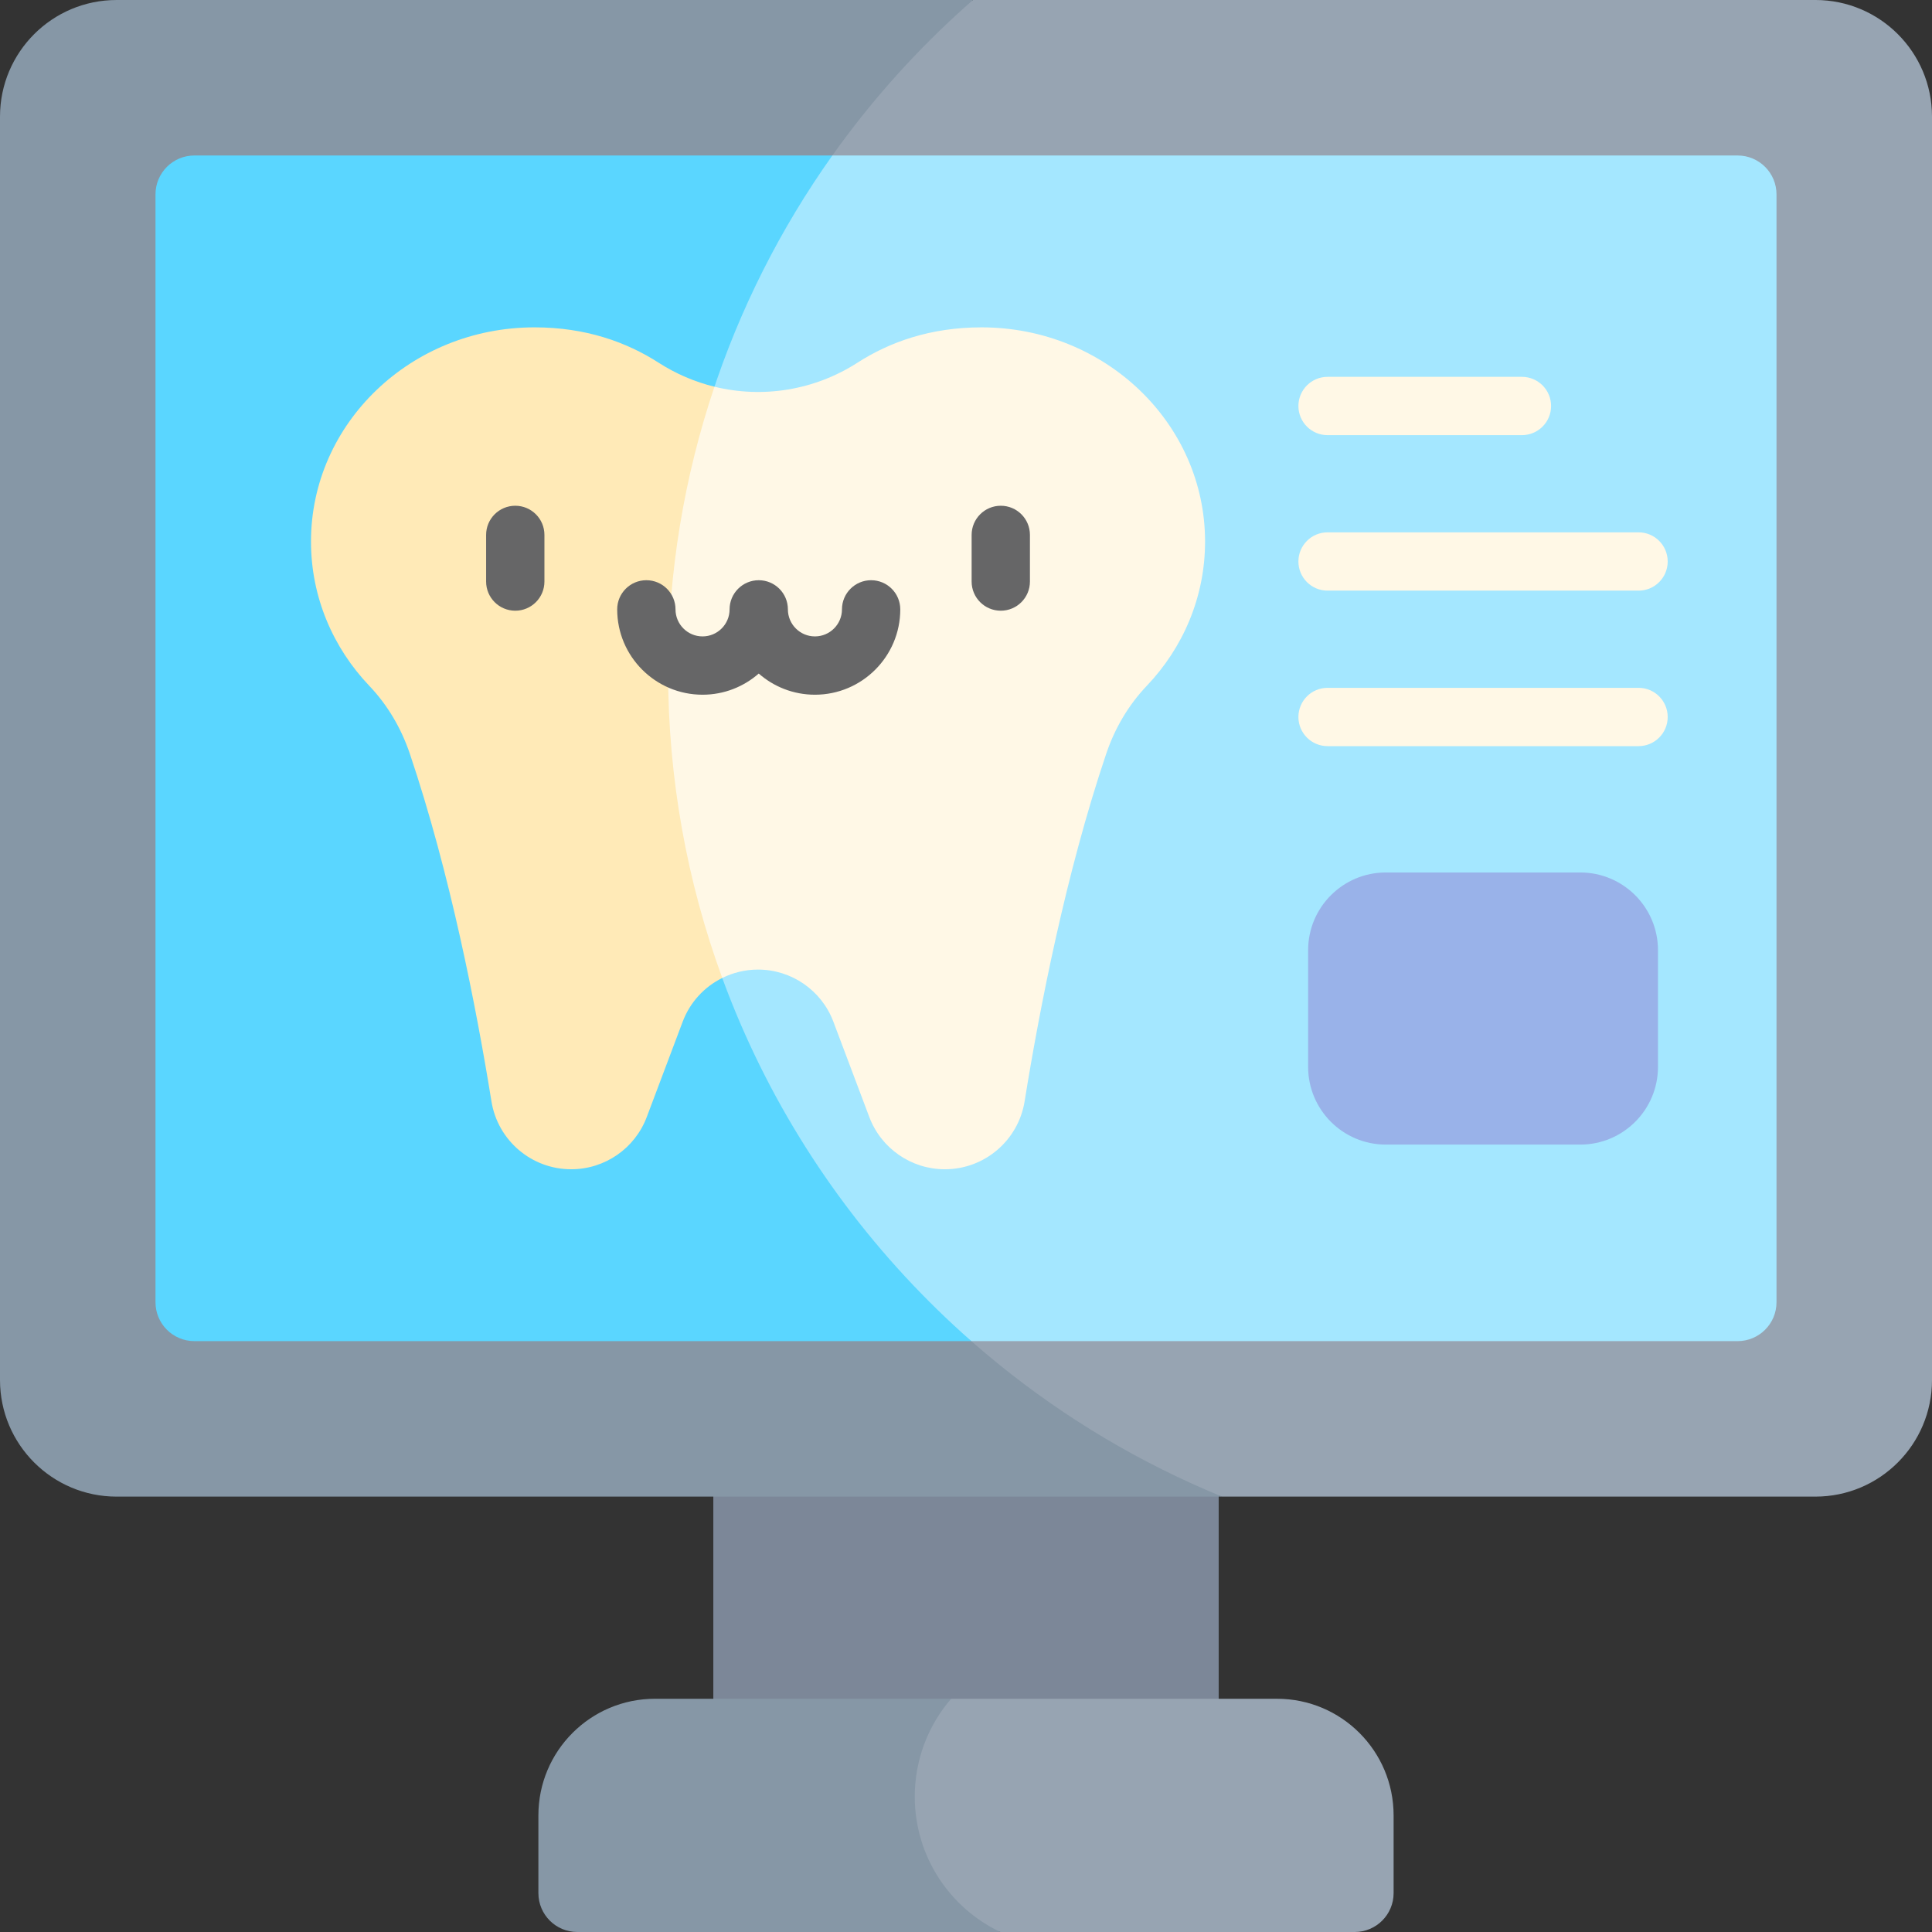 <svg id="Capa_1" enable-background="new 0 0 512 512" height="512" viewBox="0 0 512 512" width="512" xmlns="http://www.w3.org/2000/svg"><rect x="0" y="0" width="512" height="512" fill="#333333" stroke="none"/><g><path d="m189.038 373.685h133.924v133.924h-133.924z" fill="#7c8798"/><g><path d="m512 30.905v334.809c0 17.07-13.835 30.905-30.905 30.905h-157.227c-115.807-32.38-174.554-119.821-174.554-218.646 0-70.948 28.755-134.175 108.53-177.974h223.251c17.07.001 30.905 13.836 30.905 30.906z" fill="#97a4b2"/><path d="m323.868 396.62h-292.963c-17.07 0-30.905-13.836-30.905-30.906v-334.809c0-17.07 13.835-30.905 30.905-30.905h226.939c-49.521 43.299-80.797 106.943-80.797 177.892 0 98.825 60.678 183.475 146.821 218.728z" fill="#8697a6"/></g><g><path d="m470.793 51.509v293.602c0 5.687-4.615 10.302-10.302 10.302h-203.069c-68.383-40.569-104.561-106.312-104.561-177.055 0-50.932 10.703-99.457 67.722-137.151h239.908c5.687 0 10.302 4.615 10.302 10.302z" fill="#a4e7ff"/><path d="m257.422 355.412h-205.913c-5.687 0-10.302-4.615-10.302-10.302v-293.601c0-5.687 4.615-10.302 10.302-10.302h169.073c-27.413 38.58-43.536 85.752-43.536 136.684.001 70.743 31.102 134.233 80.376 177.521z" fill="#5ad6ff"/></g><g><path d="m319.356 143.515c0 14.742-5.862 28.175-15.473 38.261-4.852 5.099-8.447 11.25-10.703 17.915-10.714 31.74-17.668 67.508-21.644 92.16-.835 5.192-3.492 9.694-7.253 12.898-3.76 3.214-8.633 5.12-13.887 5.12-8.911 0-16.885-5.522-20.027-13.856l-9.519-25.26c-1.566-4.152-4.337-7.603-7.829-10.013-3.482-2.411-7.695-3.791-12.136-3.791-3.358 0-6.593.793-9.478 2.225-34.944-22.108-54.497-51.653-54.497-80.21 0-26.362 22.104-55.537 52.426-76.481 12.754 3.121 26.445.999 37.921-6.377 8.468-5.439 19.275-9.354 32.863-9.354 32.709 0 59.236 25.414 59.236 56.763z" fill="#fff8e6"/><path d="m191.408 259.173c-4.739 2.339-8.54 6.418-10.487 11.579l-9.519 25.26c-1.566 4.162-4.347 7.634-7.85 10.055s-7.726 3.801-12.177 3.801c-10.518 0-19.47-7.634-21.139-18.018-3.976-24.652-10.93-60.42-21.644-92.16-2.256-6.665-5.851-12.815-10.703-17.915-9.612-10.086-15.473-23.519-15.473-38.261 0-31.349 26.527-56.763 59.235-56.763 13.588 0 24.395 3.915 32.863 9.354 4.646 2.987 9.653 5.12 14.824 6.377-7.974 23.684-12.29 49.047-12.29 75.409-.001 28.557 5.067 55.939 14.36 81.282z" fill="#ffeab7"/></g><g fill="#666667"><path d="m136.552 134.029c-4.268 0-7.726 3.459-7.726 7.726v12.362c0 4.268 3.459 7.726 7.726 7.726 4.268 0 7.726-3.459 7.726-7.726v-12.362c.001-4.267-3.458-7.726-7.726-7.726z"/><path d="m265.218 134.029c-4.268 0-7.726 3.459-7.726 7.726v12.362c0 4.268 3.459 7.726 7.726 7.726 4.268 0 7.726-3.459 7.726-7.726v-12.362c.001-4.267-3.458-7.726-7.726-7.726z"/><path d="m230.856 153.763c-4.268 0-7.726 3.459-7.726 7.726 0 3.951-3.214 7.165-7.165 7.165s-7.165-3.214-7.165-7.165c0-4.268-3.459-7.726-7.726-7.726s-7.726 3.459-7.726 7.726c0 3.951-3.214 7.165-7.166 7.165-3.951 0-7.165-3.214-7.165-7.165 0-4.268-3.459-7.726-7.726-7.726s-7.726 3.459-7.726 7.726c0 12.472 10.146 22.618 22.618 22.618 5.698 0 10.91-2.118 14.892-5.608 3.981 3.49 9.193 5.608 14.892 5.608 12.472 0 22.618-10.146 22.618-22.618-.003-4.268-3.461-7.726-7.729-7.726z"/></g><g fill="#fff8e6"><path d="m403.327 115.32h-51.509c-4.268 0-7.726-3.459-7.726-7.726 0-4.268 3.459-7.726 7.726-7.726h51.509c4.268 0 7.726 3.459 7.726 7.726s-3.458 7.726-7.726 7.726z"/><path d="m434.232 156.527h-82.414c-4.268 0-7.726-3.459-7.726-7.726 0-4.268 3.459-7.726 7.726-7.726h82.414c4.268 0 7.726 3.459 7.726 7.726.001 4.267-3.458 7.726-7.726 7.726z"/><path d="m434.232 197.734h-82.414c-4.268 0-7.726-3.459-7.726-7.726 0-4.268 3.459-7.726 7.726-7.726h82.414c4.268 0 7.726 3.459 7.726 7.726.001 4.268-3.458 7.726-7.726 7.726z"/></g><g><path d="m369.32 481.095v20.604c0 5.687-4.615 10.302-10.302 10.302h-93.911c-30.061-5.285-37.632-15.071-37.632-30.905 0-9.921 8.517-23.114 24.589-30.905h86.35c17.071-.002 30.906 13.833 30.906 30.904z" fill="#97a4b2"/><path d="m265.107 512h-112.125c-5.687 0-10.302-4.615-10.302-10.302v-20.604c0-17.07 13.835-30.905 30.905-30.905h78.479c-6.006 6.954-9.642 16.019-9.642 25.94 0 15.834 9.272 29.505 22.685 35.871z" fill="#8697a6"/></g><path d="m418.78 303.328h-51.509c-11.379 0-20.604-9.225-20.604-20.604v-30.905c0-11.379 9.225-20.604 20.604-20.604h51.509c11.379 0 20.604 9.225 20.604 20.604v30.905c-.001 11.38-9.225 20.604-20.604 20.604z" fill="#99b2e9"/></g></svg>
